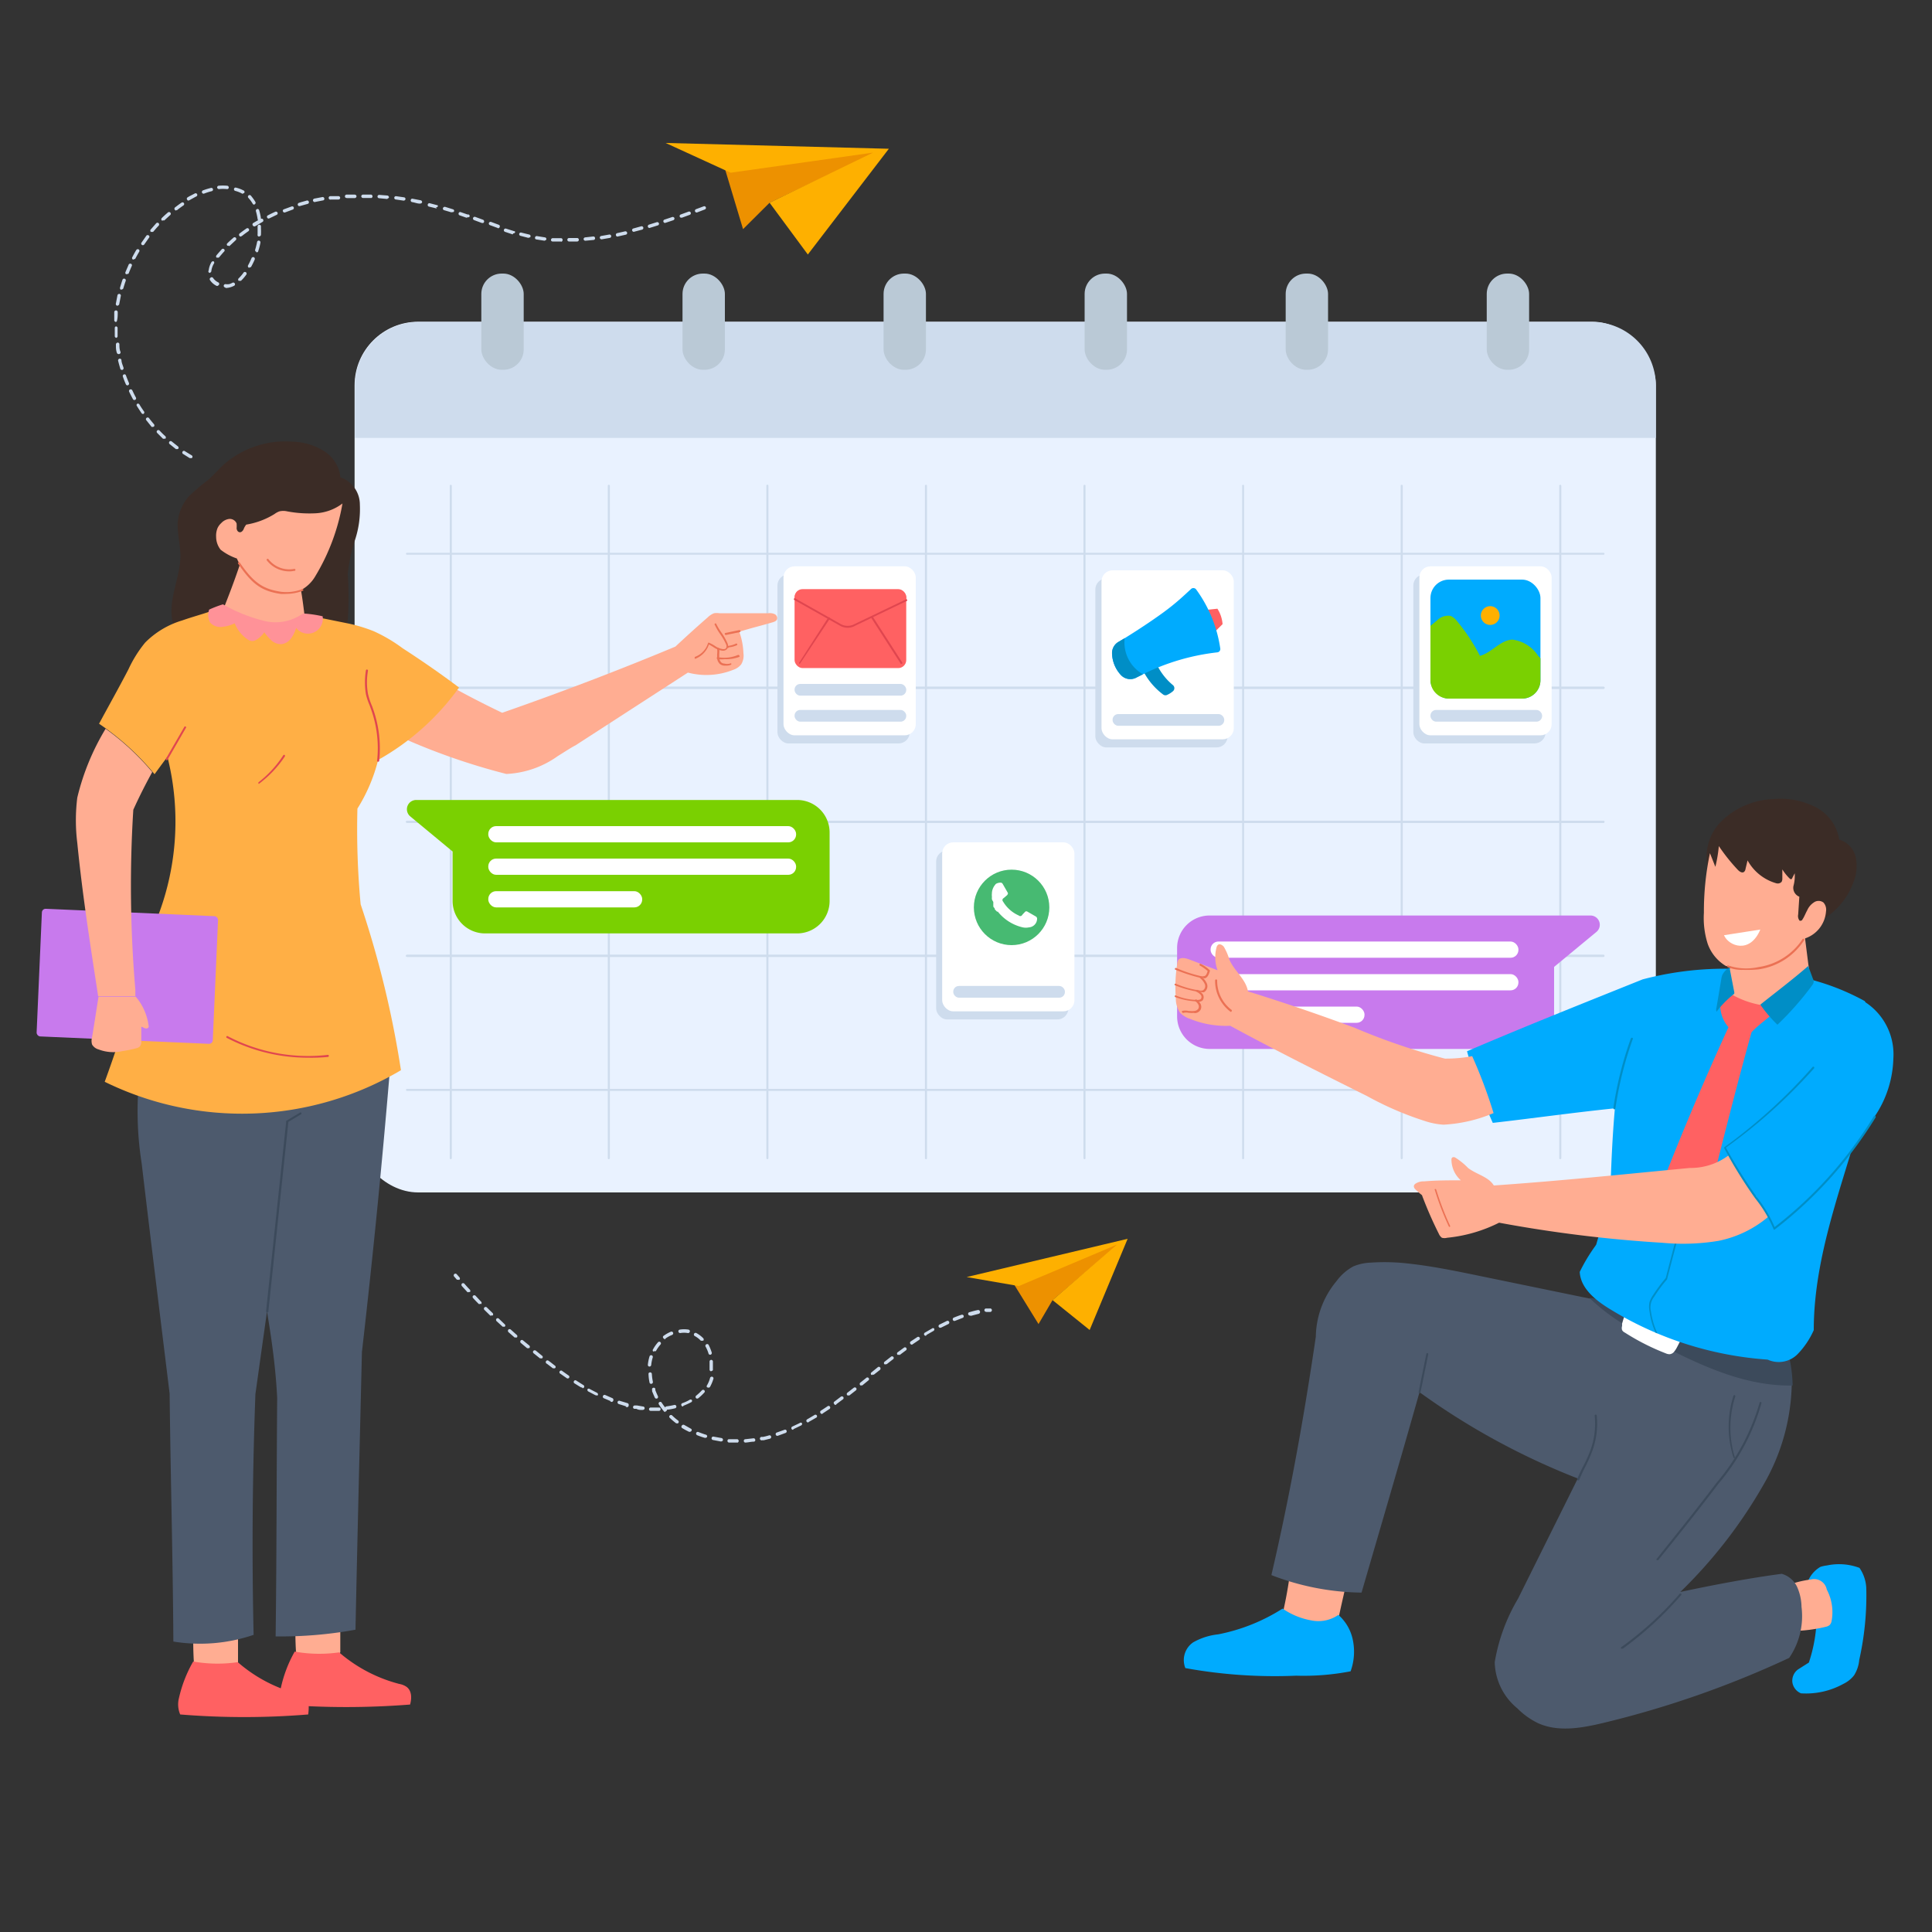 <svg id="Layer_1" data-name="Layer 1" xmlns="http://www.w3.org/2000/svg" viewBox="0 0 150 150"><rect x="0" y="0" width="150" height="150" fill="#333333" stroke="none"/><defs><style>.cls-1{fill:#e9f2ff;}.cls-2{fill:#cedced;}.cls-3{fill:#bac9d6;}.cls-4{fill:#ed9100;}.cls-5{fill:#feb000;}.cls-6{fill:#fff;}.cls-7{fill:#00abfe;}.cls-8{fill:#7ad001;}.cls-9{fill:#ff6162;}.cls-10{fill:#008ec6;}.cls-11{fill:#e0464f;}.cls-12{fill:#c87aed;}.cls-13{fill:#ffad92;}.cls-14{fill:#4d5a6d;}.cls-15{fill:#3c4a5b;}.cls-16{fill:#eb7154;}.cls-17{fill:#3b2c26;}.cls-18{fill:#ffaf45;}.cls-19{fill:red;}.cls-20{fill:#ff9298;}.cls-21{fill:#47ba72;}.cls-22{fill:#feffff;}</style></defs><rect class="cls-1" x="27.53" y="24.98" width="101.03" height="67.6" rx="4.94"/><path class="cls-2" d="M128.56,29.92V34h-101v-4.1A4.94,4.94,0,0,1,32.47,25h91.15A4.94,4.94,0,0,1,128.56,29.92Z"/><rect class="cls-3" x="37.37" y="21.24" width="3.29" height="7.47" rx="1.58"/><rect class="cls-3" x="52.99" y="21.24" width="3.29" height="7.47" rx="1.58"/><rect class="cls-3" x="68.6" y="21.24" width="3.29" height="7.47" rx="1.58"/><rect class="cls-3" x="84.21" y="21.24" width="3.29" height="7.47" rx="1.58"/><rect class="cls-3" x="99.82" y="21.24" width="3.29" height="7.47" rx="1.58"/><rect class="cls-3" x="115.43" y="21.24" width="3.29" height="7.47" rx="1.58"/><path class="cls-2" d="M35,90a.08.08,0,0,1-.08-.08V37.71a.07.07,0,0,1,.08-.07.08.08,0,0,1,.08.07V89.9A.09.09,0,0,1,35,90Z"/><path class="cls-2" d="M47.27,90a.08.08,0,0,1-.08-.08V37.71a.07.07,0,0,1,.08-.07.08.08,0,0,1,.08.07V89.9A.09.09,0,0,1,47.27,90Z"/><path class="cls-2" d="M59.58,90a.09.09,0,0,1-.08-.08V37.71a.08.08,0,0,1,.16,0V89.9A.09.09,0,0,1,59.58,90Z"/><path class="cls-2" d="M71.89,90a.09.09,0,0,1-.08-.08V37.71a.08.08,0,0,1,.08-.07.07.07,0,0,1,.08.07V89.9A.08.08,0,0,1,71.89,90Z"/><path class="cls-2" d="M84.2,90a.09.09,0,0,1-.08-.08V37.71a.08.08,0,0,1,.08-.07.07.07,0,0,1,.08.07V89.9A.08.08,0,0,1,84.2,90Z"/><path class="cls-2" d="M96.51,90a.08.08,0,0,1-.07-.08V37.71a.07.07,0,0,1,.07-.07.07.07,0,0,1,.08.07V89.9A.08.08,0,0,1,96.51,90Z"/><path class="cls-2" d="M108.83,90a.08.08,0,0,1-.08-.08V37.71a.07.07,0,0,1,.08-.07.08.08,0,0,1,.08.07V89.9A.09.09,0,0,1,108.83,90Z"/><path class="cls-2" d="M121.14,90a.08.08,0,0,1-.08-.08V37.71a.07.07,0,0,1,.08-.07.08.08,0,0,1,.08.07V89.9A.09.09,0,0,1,121.14,90Z"/><path class="cls-2" d="M124.5,43.07H31.6a.08.08,0,0,1-.08-.08.08.08,0,0,1,.08-.07h92.9a.07.07,0,0,1,.07.07A.07.07,0,0,1,124.5,43.07Z"/><path class="cls-2" d="M124.5,53.48H31.6a.08.08,0,0,1,0-.16h92.9a.08.08,0,0,1,0,.16Z"/><path class="cls-2" d="M124.5,53.48H31.6a.08.08,0,0,1,0-.16h92.9a.08.08,0,0,1,0,.16Z"/><path class="cls-2" d="M124.5,63.89H31.6a.09.09,0,0,1-.08-.08.08.08,0,0,1,.08-.08h92.9a.07.07,0,0,1,.07.08A.08.08,0,0,1,124.5,63.89Z"/><path class="cls-2" d="M124.5,63.89H31.6a.09.09,0,0,1-.08-.08.08.08,0,0,1,.08-.08h92.9a.07.07,0,0,1,.07.08A.08.08,0,0,1,124.5,63.89Z"/><path class="cls-2" d="M124.5,74.29H31.6a.08.08,0,0,1-.08-.08.09.09,0,0,1,.08-.08h92.9a.08.08,0,0,1,.07.08A.07.07,0,0,1,124.5,74.29Z"/><path class="cls-2" d="M124.5,74.29H31.6a.08.08,0,0,1-.08-.08.09.09,0,0,1,.08-.08h92.9a.08.08,0,0,1,.07.08A.07.07,0,0,1,124.5,74.29Z"/><path class="cls-2" d="M124.5,84.7H31.6a.09.09,0,0,1-.08-.08.08.08,0,0,1,.08-.08h92.9a.07.07,0,0,1,.07.08A.08.08,0,0,1,124.5,84.7Z"/><path class="cls-2" d="M14.8,35.57h-.07l-.54-.34a.14.14,0,0,1,0-.19.13.13,0,0,1,.18,0l.54.33a.13.13,0,0,1,0,.18A.13.13,0,0,1,14.8,35.57Zm-1.06-.7-.08,0-.5-.4a.14.14,0,0,1,0-.19.13.13,0,0,1,.18,0l.49.39a.13.13,0,0,1,0,.18A.16.16,0,0,1,13.74,34.87Zm-1-.81a.12.12,0,0,1-.09,0l-.45-.45a.13.13,0,1,1,.19-.18,6.25,6.25,0,0,0,.45.44.14.14,0,0,1,0,.19A.18.18,0,0,1,12.77,34.06Zm-.87-.92a.13.13,0,0,1-.1,0l-.4-.5a.13.13,0,0,1,0-.19.14.14,0,0,1,.19,0c.12.16.26.33.39.48a.14.14,0,0,1,0,.19A.16.16,0,0,1,11.9,33.14Zm-.77-1a.14.14,0,0,1-.11-.06c-.12-.18-.24-.36-.35-.54a.13.13,0,0,1,0-.18.13.13,0,0,1,.19.05c.1.17.22.35.34.52a.13.13,0,0,1,0,.18A.11.11,0,0,1,11.13,32.14Zm-.66-1.08a.14.14,0,0,1-.12-.07c-.1-.19-.2-.38-.29-.57a.13.13,0,0,1,.06-.18.14.14,0,0,1,.18.06c.09.19.18.38.28.56a.13.13,0,0,1-.05.18Zm-.55-1.14a.14.14,0,0,1-.12-.09,6,6,0,0,1-.23-.59.13.13,0,0,1,.08-.17.12.12,0,0,1,.16.08c.07.19.15.39.23.58a.14.14,0,0,1-.07.18Zm-.43-1.2a.13.13,0,0,1-.12-.09c-.06-.21-.12-.42-.17-.62a.14.14,0,0,1,.1-.16.13.13,0,0,1,.16.1c0,.2.1.4.16.6a.14.14,0,0,1-.09.17ZM9.2,27.49a.14.14,0,0,1-.13-.11C9,27.17,9,27,9,26.75a.15.15,0,0,1,.12-.15.13.13,0,0,1,.15.12c0,.2,0,.41.09.61a.14.14,0,0,1-.11.16Zm-.15-1.26a.14.14,0,0,1-.14-.12c0-.21,0-.43,0-.64A.13.13,0,0,1,9,25.34H9a.13.13,0,0,1,.13.13c0,.2,0,.41,0,.62a.13.13,0,0,1-.13.14ZM9,25H9a.15.15,0,0,1-.13-.14c0-.21,0-.43,0-.64a.14.14,0,0,1,.15-.12.14.14,0,0,1,.12.15c0,.2,0,.41-.05.62A.14.14,0,0,1,9,25Zm.13-1.26h0A.14.14,0,0,1,9,23.55l.12-.63a.14.14,0,0,1,.16-.1.13.13,0,0,1,.1.16l-.12.62A.13.13,0,0,1,9.17,23.71Zm.28-1.24h0a.14.14,0,0,1-.09-.17c.06-.2.12-.41.19-.61a.13.13,0,0,1,.25.09c-.07.19-.13.39-.19.59A.13.13,0,0,1,9.45,22.47Zm8.09-.18a.13.13,0,0,1-.13-.13.13.13,0,0,1,.13-.13,1.35,1.35,0,0,0,.29,0,1.19,1.19,0,0,0,.26-.11.14.14,0,0,1,.18.06.13.13,0,0,1-.06.18,1.66,1.66,0,0,1-.31.12,1.34,1.34,0,0,1-.35.05Zm-.61-.12h-.06a1.26,1.26,0,0,1-.53-.46.13.13,0,0,1,.05-.18.13.13,0,0,1,.18,0,1,1,0,0,0,.41.36.13.13,0,0,1,.07.17A.13.13,0,0,1,16.93,22.17Zm1.74-.4a.13.13,0,0,1-.1,0,.13.13,0,0,1,0-.19,3,3,0,0,0,.39-.46.14.14,0,0,1,.19,0,.14.14,0,0,1,0,.19,3.5,3.5,0,0,1-.43.49A.12.12,0,0,1,18.67,21.77Zm-8.82-.5h0a.13.13,0,0,1-.07-.17c.08-.2.17-.39.25-.59a.14.14,0,0,1,.18-.06.12.12,0,0,1,.06.17c-.08.19-.17.39-.24.58A.13.13,0,0,1,9.85,21.27Zm6.48-.11h0A.12.12,0,0,1,16.2,21a1.67,1.67,0,0,1,.22-.65.14.14,0,0,1,.18-.05.14.14,0,0,1,0,.18,1.51,1.51,0,0,0-.19.55A.14.14,0,0,1,16.33,21.16Zm3.09-.41h-.07a.14.14,0,0,1-.05-.18,5.77,5.77,0,0,0,.27-.56.14.14,0,0,1,.18-.07.15.15,0,0,1,.07.17,6.45,6.45,0,0,1-.29.59A.13.13,0,0,1,19.42,20.75Zm-9-.63h-.06a.13.13,0,0,1-.05-.18c.1-.19.2-.38.31-.56a.14.14,0,0,1,.18-.05.13.13,0,0,1,.05.18c-.11.18-.21.37-.31.55A.12.12,0,0,1,10.38,20.12ZM16.9,20a.16.16,0,0,1-.09,0,.14.14,0,0,1,0-.18l0,0c.13-.16.27-.31.41-.47a.13.13,0,0,1,.18,0,.12.12,0,0,1,0,.18c-.14.15-.27.31-.4.46h0A.12.12,0,0,1,16.9,20Zm3-.45h0a.13.13,0,0,1-.09-.16q.09-.3.15-.6a.13.13,0,0,1,.15-.11.14.14,0,0,1,.11.16,4.34,4.34,0,0,1-.16.62A.13.13,0,0,1,19.91,19.59Zm-2.15-.48a.13.13,0,0,1-.1,0,.12.12,0,0,1,0-.18c.15-.15.31-.29.47-.43a.13.13,0,0,1,.19,0,.13.13,0,0,1,0,.18l-.46.43A.16.16,0,0,1,17.76,19.11ZM11,19A.1.1,0,0,1,11,19a.13.13,0,0,1,0-.18l.37-.53a.14.14,0,0,1,.19,0,.12.12,0,0,1,0,.18l-.36.51A.13.13,0,0,1,11,19Zm33.18-.25a.13.13,0,0,1-.13-.13.13.13,0,0,1,.13-.14l.62,0a.13.13,0,0,1,.14.13.13.13,0,0,1-.12.14l-.64,0Zm-.64,0h0l-.64,0a.12.12,0,0,1-.12-.14.14.14,0,0,1,.14-.12l.63,0a.13.13,0,0,1,.13.13A.14.14,0,0,1,43.57,18.77Zm1.9-.06a.14.14,0,0,1-.13-.12.14.14,0,0,1,.12-.14l.63-.07a.13.13,0,0,1,.14.12.13.13,0,0,1-.11.15l-.64.06Zm-3.16,0h0l-.64-.1a.12.12,0,0,1-.1-.15.13.13,0,0,1,.15-.11l.62.1a.13.13,0,0,1,.11.15A.13.13,0,0,1,42.31,18.67Zm4.42-.11a.14.14,0,0,1-.13-.11.13.13,0,0,1,.11-.15l.62-.11a.13.13,0,0,1,.15.1.13.13,0,0,1-.1.16l-.63.11Zm-5.67-.11h0l-.62-.16a.13.13,0,1,1,.07-.25l.61.15a.13.13,0,0,1,.1.16A.13.13,0,0,1,41.06,18.45Zm-20.92-.1h0A.13.13,0,0,1,20,18.2c0-.15,0-.31,0-.47v-.15a.13.13,0,0,1,.13-.13.12.12,0,0,1,.13.13v.15a4,4,0,0,1,0,.49A.13.13,0,0,1,20.14,18.35Zm27.84,0a.13.13,0,0,1-.13-.11.13.13,0,0,1,.1-.16l.61-.14a.14.14,0,0,1,.16.1.13.13,0,0,1-.1.16l-.62.14Zm-29.26,0a.14.14,0,0,1-.09-.24c.17-.13.34-.26.52-.38a.13.13,0,0,1,.18,0,.13.13,0,0,1,0,.19c-.17.12-.34.24-.5.37Zm21.12-.17h0l-.6-.2a.13.13,0,1,1,.08-.25l.6.19A.14.14,0,0,1,40,18,.14.14,0,0,1,39.84,18.12ZM49.21,18a.14.14,0,0,1-.13-.1.13.13,0,0,1,.09-.16l.61-.17a.13.13,0,1,1,.07.26l-.61.16ZM11.79,18a.11.11,0,0,1-.08,0,.13.13,0,0,1,0-.19l.42-.48a.14.14,0,0,1,.19,0,.15.15,0,0,1,0,.19c-.15.15-.28.31-.42.47A.12.12,0,0,1,11.79,18Zm26.85-.3h0l-.6-.22a.13.13,0,0,1-.08-.17.14.14,0,0,1,.17-.08l.59.22a.13.13,0,0,1,.08.17A.14.14,0,0,1,38.64,17.72Zm11.79,0a.14.14,0,0,1-.13-.09.14.14,0,0,1,.09-.17l.6-.19a.14.14,0,0,1,.17.09.13.13,0,0,1-.09.16l-.61.19Zm-30.68-.12a.14.14,0,0,1-.11-.06.14.14,0,0,1,0-.19c.13-.08.26-.16.4-.23A.16.16,0,0,1,20,17a4.85,4.85,0,0,0-.13-.6.14.14,0,0,1,.09-.17.13.13,0,0,1,.16.09,4,4,0,0,1,.14.64V17a.11.11,0,0,1,.17.05.13.13,0,0,1-.05.18l-.54.32Zm31.88-.27a.13.13,0,0,1-.12-.09.13.13,0,0,1,.08-.17l.6-.2a.14.14,0,0,1,.17.08.14.14,0,0,1-.09.17l-.6.2Zm-14.18,0H37.4l-.59-.22a.13.13,0,0,1,.09-.25l.6.22a.14.14,0,0,1,0,.26Zm-24.8-.19a.11.11,0,0,1-.09,0,.14.14,0,0,1,0-.19c.15-.15.31-.29.47-.43a.14.14,0,0,1,.19,0,.13.13,0,0,1,0,.19l-.46.42A.11.11,0,0,1,12.65,17.09Zm8.21-.15a.13.13,0,0,1-.12-.08.12.12,0,0,1,.06-.17c.18-.1.38-.19.57-.28a.14.14,0,0,1,.18.07.13.13,0,0,1-.07.17l-.56.27Zm32-.07a.13.13,0,0,1,0-.25l.6-.22a.13.13,0,0,1,.09.25l-.6.22Zm-16.57,0h0l-.09,0-.51-.18a.13.13,0,0,1-.08-.17.12.12,0,0,1,.16-.08l.52.18.08,0a.13.13,0,0,1,.09.16A.13.13,0,0,1,36.26,16.84Zm-1.2-.4h0l-.61-.18a.13.13,0,0,1-.09-.16.15.15,0,0,1,.17-.1l.61.19a.12.12,0,0,1,.08.16A.12.12,0,0,1,35.06,16.44Zm19,0a.14.14,0,0,1-.13-.09.14.14,0,0,1,.08-.17l.59-.22a.13.13,0,1,1,.1.24l-.6.23Zm-32,0a.13.13,0,0,1-.12-.08.12.12,0,0,1,.07-.17l.6-.22a.13.13,0,0,1,.17.08.13.13,0,0,1-.08.16l-.59.22Zm-8.4-.15a.16.16,0,0,1-.11-.05.14.14,0,0,1,0-.19c.17-.13.34-.26.52-.38a.13.13,0,0,1,.14.22c-.17.12-.34.24-.5.37A.13.13,0,0,1,13.61,16.26Zm20.23-.16h0l-.62-.15a.13.13,0,0,1-.09-.16.13.13,0,0,1,.16-.1l.61.16A.13.13,0,0,1,34,16,.14.14,0,0,1,33.84,16.1ZM23.21,16a.13.13,0,0,1,0-.25c.2-.07.41-.12.61-.18a.13.13,0,0,1,.16.1.13.13,0,0,1-.09.16l-.61.17Zm-3.48-.11a.14.14,0,0,1-.11-.07,2.61,2.61,0,0,0-.33-.45l0,0a.13.13,0,0,1,0-.19.13.13,0,0,1,.18,0l0,0a3.75,3.75,0,0,1,.36.5.14.14,0,0,1-.05.18Zm12.88-.08h0c-.21,0-.41-.09-.62-.12a.13.13,0,0,1-.1-.16.12.12,0,0,1,.15-.1l.62.12a.14.14,0,0,1,.11.16A.14.14,0,0,1,32.61,15.8Zm-8.18-.12a.15.15,0,0,1-.13-.11.14.14,0,0,1,.1-.16l.63-.12a.13.13,0,0,1,.15.11.12.12,0,0,1-.1.15l-.62.12Zm6.93-.11h0l-.62-.09a.13.13,0,1,1,0-.26l.63.09a.13.13,0,0,1,.11.15A.13.13,0,0,1,31.36,15.57Zm-16.71,0a.13.13,0,0,1-.11-.06.13.13,0,0,1,0-.18l.14-.09.43-.22a.13.13,0,1,1,.11.23l-.4.22-.14.08A.08.08,0,0,1,14.65,15.54Zm11-.08a.13.13,0,0,1-.13-.12.13.13,0,0,1,.11-.15l.28,0,.36,0a.13.13,0,0,1,.14.12.13.13,0,0,1-.12.14l-.35,0-.27,0Zm4.42-.05h0l-.63-.06a.13.13,0,0,1,0-.26l.64.05a.15.15,0,0,1,.12.15A.14.14,0,0,1,30.1,15.41Zm-3.16-.08a.12.12,0,0,1-.13-.12.13.13,0,0,1,.12-.14l.64,0h0a.14.14,0,0,1,.14.13.15.15,0,0,1-.13.14l-.63,0Zm1.9,0h0l-.63,0a.13.13,0,1,1,0-.26h.64a.14.14,0,0,1,0,.27Zm-13-.33a.15.15,0,0,1-.13-.09.14.14,0,0,1,.08-.17,5.45,5.45,0,0,1,.62-.19.13.13,0,0,1,.07.25,4.62,4.62,0,0,0-.6.19Zm3.07,0a.1.1,0,0,1-.07,0,2.26,2.26,0,0,0-.55-.22.13.13,0,0,1-.09-.16.12.12,0,0,1,.16-.09,2.57,2.57,0,0,1,.62.24.13.13,0,0,1,0,.18A.11.11,0,0,1,18.86,15ZM17,14.68a.14.14,0,0,1-.14-.12.13.13,0,0,1,.12-.14,3.62,3.62,0,0,1,.65,0,.13.13,0,0,1,.13.14.12.12,0,0,1-.14.12,3.2,3.2,0,0,0-.61,0Z"/><polygon class="cls-4" points="56.11 12.53 57.69 17.79 59.75 15.74 68.24 11.71 66.07 11.72 56.11 12.53"/><polygon class="cls-5" points="51.68 11.1 56.72 13.41 67.78 11.85 59.75 15.74 62.72 19.76 69.01 11.55 51.68 11.1"/><rect class="cls-2" x="109.73" y="44.6" width="10.27" height="13.12" rx="0.86"/><rect class="cls-6" x="110.2" y="43.97" width="10.27" height="13.12" rx="0.86"/><rect class="cls-7" x="111.06" y="45" width="8.54" height="9.24" rx="1.43"/><path class="cls-8" d="M119.6,51.11v1.7a1.42,1.42,0,0,1-1.42,1.43h-5.69a1.43,1.43,0,0,1-1.43-1.43V48.59l.49-.4a1.22,1.22,0,0,1,1.08-.37,1.26,1.26,0,0,1,.49.4,14.66,14.66,0,0,1,1.78,2.7c.92-.24,1.57-1.22,2.52-1.26a2.8,2.8,0,0,1,2,1.26Z"/><circle class="cls-5" cx="115.7" cy="47.79" r="0.73"/><rect class="cls-2" x="111.06" y="55.12" width="8.67" height="0.91" rx="0.44"/><rect class="cls-2" x="72.68" y="66.03" width="10.27" height="13.12" rx="0.86"/><rect class="cls-6" x="73.15" y="65.4" width="10.27" height="13.12" rx="0.86"/><rect class="cls-2" x="74.01" y="76.55" width="8.67" height="0.91" rx="0.44"/><rect class="cls-2" x="85.04" y="44.91" width="10.27" height="13.12" rx="0.86"/><rect class="cls-6" x="85.52" y="44.28" width="10.27" height="13.12" rx="0.86"/><rect class="cls-2" x="86.38" y="55.44" width="8.67" height="0.91" rx="0.44"/><path class="cls-9" d="M94.52,47.26l-.85.09-.63.07a2.85,2.85,0,0,0,.79,2.13l.41-.42.68-.67A2.61,2.61,0,0,0,94.52,47.26Z"/><path class="cls-10" d="M89.64,51.18a4.77,4.77,0,0,0,1.41,2,.31.31,0,0,1,0,.5,1.8,1.8,0,0,1-.41.26.31.31,0,0,1-.31,0,5.32,5.32,0,0,1-1.78-2.3Z"/><path class="cls-7" d="M92.88,45.78a10.28,10.28,0,0,1,1.86,4.56.26.26,0,0,1-.24.31,17.28,17.28,0,0,0-5.76,1.7l-.48.24A1,1,0,0,1,87,52.38a2.56,2.56,0,0,1-.66-1.62,1,1,0,0,1,.49-.92l.49-.29c.81-.5,2-1.27,3-2s1.6-1.31,2.14-1.81A.27.27,0,0,1,92.88,45.78Z"/><path class="cls-10" d="M88.74,52.35l-.48.24A1,1,0,0,1,87,52.38a2.56,2.56,0,0,1-.66-1.62,1,1,0,0,1,.49-.92l.49-.29A2.84,2.84,0,0,0,88.74,52.35Z"/><rect class="cls-2" x="60.36" y="44.6" width="10.27" height="13.12" rx="0.86"/><rect class="cls-6" x="60.83" y="43.97" width="10.27" height="13.12" rx="0.86"/><rect class="cls-2" x="61.69" y="55.12" width="8.67" height="0.91" rx="0.44"/><rect class="cls-2" x="61.69" y="53.1" width="8.67" height="0.91" rx="0.44"/><rect class="cls-9" x="61.69" y="45.74" width="8.67" height="6.13" rx="0.62"/><path class="cls-9" d="M70.36,46.36v.26l-4,1.92a1.18,1.18,0,0,1-1.11,0l-3.55-2v-.14a.62.62,0,0,1,.62-.62h7.43A.62.62,0,0,1,70.36,46.36Z"/><path class="cls-11" d="M70,51.54a.08.08,0,0,1-.06,0l-2.3-3.57a.08.08,0,0,1,0-.11.09.09,0,0,1,.11,0l2.29,3.56a.09.09,0,0,1,0,.11Z"/><path class="cls-11" d="M62.06,51.54l0,0a.08.08,0,0,1,0-.11l2.24-3.48a.07.07,0,0,1,.11,0,.08.08,0,0,1,0,.11L62.13,51.5A.1.1,0,0,1,62.06,51.54Z"/><path class="cls-11" d="M65.83,48.74a1.27,1.27,0,0,1-.63-.17l-3.55-2a.08.08,0,0,1,0-.1.07.07,0,0,1,.11,0l3.55,2a1.1,1.1,0,0,0,1,0l4-1.92a.08.08,0,0,1,.11,0,.07.07,0,0,1,0,.1l-4,1.92A1.17,1.17,0,0,1,65.83,48.74Z"/><path class="cls-2" d="M76.56,101.85a.13.13,0,0,1-.13-.11.13.13,0,0,1,.11-.15l.32,0a.13.13,0,0,1,.15.12.14.14,0,0,1-.12.15l-.31,0Z"/><path class="cls-2" d="M57.24,112h0c-.21,0-.43,0-.64,0a.13.13,0,0,1-.12-.14.12.12,0,0,1,.14-.12l.63,0a.14.14,0,0,1,0,.27Zm.64,0a.12.12,0,0,1-.13-.12.12.12,0,0,1,.12-.14l.62-.07a.13.13,0,0,1,.15.12.12.12,0,0,1-.11.14c-.21,0-.43.06-.64.07Zm-1.9-.08h0l-.63-.12a.13.13,0,0,1-.1-.16.13.13,0,0,1,.16-.1l.61.11a.14.14,0,0,1,.11.16A.13.13,0,0,1,56,111.91Zm3.15-.09a.15.15,0,0,1-.13-.11.14.14,0,0,1,.1-.16l.14,0a4.05,4.05,0,0,0,.47-.12.13.13,0,0,1,.16.09.14.14,0,0,1-.09.17l-.48.12-.14,0Zm-4.39-.19h0a5.46,5.46,0,0,1-.61-.21.14.14,0,0,1-.08-.17.13.13,0,0,1,.17-.08c.2.08.39.15.59.21a.13.13,0,0,1,.09.16A.14.14,0,0,1,54.74,111.63Zm5.61-.16a.13.13,0,0,1-.12-.09.13.13,0,0,1,.08-.17l.59-.21a.12.12,0,0,1,.17.07.13.13,0,0,1-.07.17l-.6.22Zm-6.78-.31-.06,0a5.18,5.18,0,0,1-.57-.31.13.13,0,0,1,0-.18.14.14,0,0,1,.18-.05l.55.31a.12.12,0,0,1,0,.17A.12.12,0,0,1,53.57,111.16Zm8-.16a.13.13,0,0,1-.12-.08.13.13,0,0,1,.06-.17l.57-.27a.13.13,0,0,1,.18,0,.13.13,0,0,1-.06.18l-.58.28Zm-9-.51a.11.11,0,0,1-.08,0,4.93,4.93,0,0,1-.49-.42.12.12,0,0,1,0-.18.13.13,0,0,1,.19,0,4.51,4.51,0,0,0,.47.4.14.14,0,0,1,0,.19A.16.16,0,0,1,52.49,110.49Zm10.17-.06a.15.15,0,0,1-.12-.07.13.13,0,0,1,.06-.18l.54-.32a.14.14,0,0,1,.18,0,.13.13,0,0,1,0,.18l-.56.32Zm1.09-.66a.14.14,0,0,1-.12-.06.14.14,0,0,1,0-.18l.53-.35a.13.13,0,0,1,.18,0,.14.14,0,0,1,0,.19l-.53.35Zm-12.18-.15a.16.16,0,0,1-.1-.05,4.6,4.6,0,0,1-.38-.52.13.13,0,0,1,0-.18.13.13,0,0,1,.19,0,4.73,4.73,0,0,0,.28.39.16.16,0,0,1,.1-.08,5.51,5.51,0,0,0,.61-.11.13.13,0,0,1,.16.1.13.13,0,0,1-.1.16,4.37,4.37,0,0,1-.63.11h0a.14.14,0,0,1-.14.14Zm-.69-.09h-.44a.13.13,0,0,1-.13-.14.13.13,0,0,1,.14-.12h.62a.12.12,0,0,1,.14.12.13.13,0,0,1-.13.14Zm-1.07-.07h0c-.16,0-.33,0-.48-.09l-.16,0a.13.13,0,0,1-.1-.15.14.14,0,0,1,.16-.11l.15,0,.46.08a.13.13,0,0,1,0,.26Zm-1.24-.27h0l-.61-.19a.14.14,0,0,1-.09-.17.13.13,0,0,1,.17-.08l.6.18a.14.14,0,0,1,.09.17A.13.13,0,0,1,48.57,109.19Zm4.37,0a.13.13,0,0,1-.12-.09.13.13,0,0,1,.08-.17,3.43,3.43,0,0,0,.55-.25.14.14,0,0,1,.18,0,.12.12,0,0,1-.05.18,6.28,6.28,0,0,1-.59.27Zm11.85-.13a.11.11,0,0,1-.1-.06.12.12,0,0,1,0-.18l.5-.38a.14.14,0,0,1,.19,0,.13.13,0,0,1,0,.18l-.51.38A.11.11,0,0,1,64.79,109.06Zm-17.42-.27h0l-.59-.25a.14.14,0,0,1,.11-.25l.57.25a.14.14,0,0,1,.08.17A.14.14,0,0,1,47.37,108.79Zm6.68-.21a.13.13,0,0,1-.08-.23,4.47,4.47,0,0,0,.45-.42.13.13,0,0,1,.18,0,.12.12,0,0,1,0,.18,4.12,4.12,0,0,1-.48.45Zm-3.17,0a.14.14,0,0,1-.12-.08c-.07-.15-.14-.32-.21-.49l0-.11a.12.12,0,0,1,.08-.16.13.13,0,0,1,.17.08l0,.1c.06.16.13.32.2.47a.14.14,0,0,1-.06.18Zm14.93-.26a.16.16,0,0,1-.11,0,.14.14,0,0,1,0-.19l.5-.39a.14.14,0,0,1,.18,0,.13.13,0,0,1,0,.19l-.5.39A.11.11,0,0,1,65.81,108.3Zm-19.59,0h-.06l-.57-.3a.14.14,0,0,1-.05-.18.13.13,0,0,1,.18,0l.56.29a.15.15,0,0,1,.06.18A.13.13,0,0,1,46.22,108.26Zm-1.11-.61-.07,0c-.18-.1-.36-.22-.54-.33a.14.14,0,0,1,0-.19.13.13,0,0,1,.18,0l.54.34a.13.13,0,0,1-.07.24Zm9.78,0h-.07a.14.14,0,0,1,0-.18,2.28,2.28,0,0,0,.23-.56.14.14,0,0,1,.17-.09.13.13,0,0,1,.09.16,3.12,3.12,0,0,1-.26.62A.13.13,0,0,1,54.89,107.64Zm11.91-.13a.16.16,0,0,1-.1-.05.14.14,0,0,1,0-.18l.5-.4a.13.13,0,0,1,.16.2l-.49.4A.16.16,0,0,1,66.8,107.51Zm-16.32-.15a.12.12,0,0,1-.13-.1,3.72,3.72,0,0,1-.08-.65.12.12,0,0,1,.12-.14.13.13,0,0,1,.14.12,4.07,4.07,0,0,0,.08.61.14.14,0,0,1-.11.16ZM44,107,44,107l-.53-.37a.13.13,0,0,1,0-.18.13.13,0,0,1,.19,0l.51.36a.13.13,0,0,1,0,.18A.14.14,0,0,1,44,107Zm23.75-.26a.1.1,0,0,1-.1,0,.12.12,0,0,1,0-.18l.17-.14.32-.26a.13.13,0,0,1,.19,0,.15.15,0,0,1,0,.19l-.32.25-.18.14A.11.11,0,0,1,67.79,106.71Zm-12.54-.27h0a.14.14,0,0,1-.12-.15c0-.1,0-.2,0-.3s0-.2,0-.31a.13.13,0,1,1,.26,0c0,.11,0,.22,0,.33s0,.22,0,.33A.12.12,0,0,1,55.25,106.44ZM43,106.23a.11.11,0,0,1-.08,0l-.42-.32-.09-.06a.14.14,0,0,1,0-.19.13.13,0,0,1,.19,0l.09.06.41.32a.12.12,0,0,1,0,.18A.1.1,0,0,1,43,106.23Zm7.41-.13h0a.13.13,0,0,1-.11-.15,3.3,3.3,0,0,1,.13-.64.13.13,0,0,1,.16-.09.14.14,0,0,1,.09.17,2.94,2.94,0,0,0-.12.59A.14.14,0,0,1,50.42,106.1Zm18.36-.18a.12.12,0,0,1-.1,0,.13.13,0,0,1,0-.19l.5-.39a.13.13,0,0,1,.18,0,.12.12,0,0,1,0,.18l-.5.39A.11.11,0,0,1,68.78,105.92ZM42,105.46l-.08,0-.5-.4a.13.13,0,0,1,0-.19.15.15,0,0,1,.19,0l.49.4a.12.12,0,0,1,0,.18A.1.1,0,0,1,42,105.46Zm13.13-.28a.12.12,0,0,1-.12-.09,2.56,2.56,0,0,0-.24-.56.14.14,0,0,1,.24-.13,4.11,4.11,0,0,1,.25.61.14.14,0,0,1-.09.17Zm14.65,0a.1.1,0,0,1-.1,0,.13.13,0,0,1,0-.18l.52-.38a.13.13,0,0,1,.15.21l-.51.38A.11.11,0,0,1,69.78,105.14Zm-19-.25h-.07a.14.14,0,0,1,0-.18,2.78,2.78,0,0,1,.38-.54.13.13,0,0,1,.19,0,.13.13,0,0,1,0,.18,2.81,2.81,0,0,0-.35.5A.13.13,0,0,1,50.79,104.89ZM41,104.67a.11.11,0,0,1-.08,0l-.49-.41a.14.14,0,0,1,0-.19.13.13,0,0,1,.18,0l.49.4a.14.14,0,0,1,0,.19A.12.12,0,0,1,41,104.67Zm29.8-.27a.16.16,0,0,1-.11-.05.14.14,0,0,1,0-.19l.53-.35a.13.13,0,1,1,.14.22l-.52.35A.12.12,0,0,1,70.81,104.4Zm-16.29-.31a.18.18,0,0,1-.1,0,1.79,1.79,0,0,0-.47-.36.13.13,0,0,1-.05-.18.13.13,0,0,1,.18-.05,2.24,2.24,0,0,1,.53.4.14.14,0,0,1,0,.19A.18.18,0,0,1,54.52,104.09Zm-2.9-.13a.11.11,0,0,1-.1-.06.12.12,0,0,1,0-.18,3,3,0,0,1,.58-.33.14.14,0,0,1,.17.08.14.14,0,0,1-.07.17,2.29,2.29,0,0,0-.53.29A.11.11,0,0,1,51.62,104Zm-11.57-.12a.16.16,0,0,1-.09,0l-.48-.42a.15.15,0,0,1,0-.19.14.14,0,0,1,.19,0l.47.42a.14.14,0,0,1,0,.19A.14.14,0,0,1,40.05,103.84Zm31.83-.13a.13.13,0,0,1-.07-.24l.55-.32a.13.13,0,0,1,.18,0,.14.14,0,0,1-.05.18l-.54.31A.11.11,0,0,1,71.88,103.71Zm-18.46-.21h0a1.73,1.73,0,0,0-.6,0,.14.14,0,0,1-.14-.12.13.13,0,0,1,.11-.15,2.14,2.14,0,0,1,.67,0,.13.13,0,0,1,.11.15A.14.14,0,0,1,53.42,103.5ZM73,103.09a.15.15,0,0,1-.12-.07.14.14,0,0,1,.06-.18l.57-.28a.13.13,0,1,1,.12.24l-.57.28ZM39.1,103a.12.12,0,0,1-.08,0l-.47-.43a.14.14,0,0,1,0-.19.13.13,0,0,1,.18,0l.46.44a.12.12,0,0,1,0,.18A.12.12,0,0,1,39.1,103Zm35-.44a.13.13,0,0,1-.12-.08.14.14,0,0,1,.07-.18c.2-.08.4-.16.6-.22a.13.13,0,0,1,.17.08.13.13,0,0,1-.08.16l-.59.23Zm1.2-.42a.14.14,0,0,1-.13-.1.13.13,0,0,1,.09-.16c.21-.06.41-.12.62-.16A.13.13,0,1,1,76,102l-.61.16Zm-37.14,0a.13.13,0,0,1-.1,0l-.45-.44a.13.13,0,0,1,.19-.19l.45.44a.14.14,0,0,1,0,.19A.12.12,0,0,1,38.19,102.12Zm-.9-.9a.11.11,0,0,1-.09,0c-.15-.15-.3-.3-.44-.46a.13.13,0,0,1,0-.18.14.14,0,0,1,.19,0l.43.46a.13.13,0,0,1,0,.19A.14.14,0,0,1,37.29,101.22Zm-.87-.92a.13.13,0,0,1-.1,0l-.43-.47a.15.15,0,0,1,0-.19.14.14,0,0,1,.19,0c.14.16.28.32.43.47a.14.14,0,0,1,0,.19A.16.16,0,0,1,36.42,100.3Z"/><path class="cls-2" d="M35.57,99.35a.12.12,0,0,1-.1,0l-.21-.24a.13.13,0,0,1,.2-.18l.21.24a.14.14,0,0,1,0,.19A.11.11,0,0,1,35.57,99.35Z"/><polygon class="cls-4" points="78.49 99.33 80.63 102.8 81.72 100.94 87.03 96.44 85.48 96.86 78.49 99.33"/><polygon class="cls-5" points="75.05 99.15 79.1 99.85 86.72 96.63 81.72 100.94 84.6 103.26 87.55 96.18 75.05 99.15"/><path class="cls-12" d="M93.92,81.44h24.22a2.52,2.52,0,0,0,2.52-2.53V75.07l3.28-2.71a.72.72,0,0,0-.46-1.28H93.92a2.52,2.52,0,0,0-2.53,2.52v5.31A2.53,2.53,0,0,0,93.92,81.44Z"/><rect class="cls-6" x="93.99" y="73.1" width="23.9" height="1.26" rx="0.61"/><rect class="cls-6" x="93.99" y="75.63" width="23.9" height="1.26" rx="0.61"/><rect class="cls-6" x="93.99" y="78.15" width="11.95" height="1.26" rx="0.61"/><path class="cls-13" d="M104.49,123.1c-.23,1-.46,2-.68,3.06a2.45,2.45,0,0,1-2.14.59,7.84,7.84,0,0,1-2.24-.82,33.17,33.17,0,0,0,.7-3.6A20.24,20.24,0,0,1,104.49,123.1Z"/><path class="cls-7" d="M104.86,129.76a19.2,19.2,0,0,1-4.22.34,38.75,38.75,0,0,1-8.61-.59,1.67,1.67,0,0,1,.61-2,5,5,0,0,1,1.94-.62,14.41,14.41,0,0,0,5-2,5.61,5.61,0,0,0,2.19.91,2.73,2.73,0,0,0,2.14-.42,3.51,3.51,0,0,1,1.12,1.93A4.47,4.47,0,0,1,104.86,129.76Z"/><path class="cls-7" d="M141.05,125.27a11.78,11.78,0,0,1-.61,3.81l-.85.54a1.09,1.09,0,0,0-.43,1,1.1,1.1,0,0,0,.67.85,6,6,0,0,0,3.3-.74,2.3,2.3,0,0,0,.82-.66,2.67,2.67,0,0,0,.4-1.19,22.82,22.82,0,0,0,.55-5.45,3,3,0,0,0-.53-1.7,4.51,4.51,0,0,0-2.52-.19,2.71,2.71,0,0,0-.51.11,2.29,2.29,0,0,0-1,1.19A6.39,6.39,0,0,1,141.05,125.27Z"/><path class="cls-13" d="M138.79,123.08a8,8,0,0,1,1.81-.45,1,1,0,0,1,1.23.78,3.76,3.76,0,0,1,.37,2.47.59.59,0,0,1-.16.3.74.74,0,0,1-.27.12,11.5,11.5,0,0,1-2.26.32A10.54,10.54,0,0,0,138.79,123.08Z"/><path class="cls-14" d="M138.91,128.72a76.08,76.08,0,0,1-14.44,5.05c-1.68.4-3.52.73-5.09,0a5.89,5.89,0,0,1-1.58-1.14,4.77,4.77,0,0,1-1.75-3.58,14.28,14.28,0,0,1,1.81-4.93l4.64-9.33a55.26,55.26,0,0,1-12.29-6.7c-1.48,5.24-3,10.4-4.5,15.56a20,20,0,0,1-7-1.36c1.43-6.13,2.54-12.3,3.45-18.51a6.89,6.89,0,0,1,1.62-4.33,3.91,3.91,0,0,1,1.3-1.13,3.83,3.83,0,0,1,1.34-.29,16,16,0,0,1,3,.08c1.72.19,3.41.53,5.11.88l8.84,1.82.24,0,2.73.81,4.55,1.37,8,2.47a11.3,11.3,0,0,1,.22,2.08,16.16,16.16,0,0,1-2.18,7.71,37.57,37.57,0,0,1-6.47,8.35c2.68-.57,5.38-1.08,7.87-1.41a1.89,1.89,0,0,1,1.19,1,4,4,0,0,1,.35,1.57A5.74,5.74,0,0,1,138.91,128.72Z"/><path class="cls-15" d="M125.93,128a.06.06,0,0,1-.06,0,.07.07,0,0,1,0-.11,26.4,26.4,0,0,0,4.55-4.16.08.08,0,0,1,.12.1A26.76,26.76,0,0,1,126,128Z"/><path class="cls-15" d="M122.47,114.9s0,0,0,0a.07.07,0,0,1,0-.1c.14-.35.31-.7.47-1a10.38,10.38,0,0,0,.53-1.18,5.93,5.93,0,0,0,.34-2.7.08.08,0,0,1,.08-.09.07.07,0,0,1,.08.07,6.22,6.22,0,0,1-.35,2.77,12.85,12.85,0,0,1-.53,1.2c-.17.33-.33.67-.47,1A.08.08,0,0,1,122.47,114.9Z"/><path class="cls-15" d="M110.2,108.16h0a.07.07,0,0,1-.06-.09l.6-2.95a.08.08,0,0,1,.09-.06.07.07,0,0,1,.06.09l-.6,2.95A.08.08,0,0,1,110.2,108.16Z"/><path class="cls-15" d="M128.68,121.13l-.05,0a.07.07,0,0,1,0-.11c1.54-1.92,3.14-3.91,4.65-5.91a16.6,16.6,0,0,0,3.33-6.2.08.08,0,0,1,.09-.06.07.07,0,0,1,.06.09,16.64,16.64,0,0,1-3.35,6.27c-1.51,2-3.11,4-4.66,5.91A.09.09,0,0,1,128.68,121.13Z"/><path class="cls-15" d="M134.66,113.21a.08.08,0,0,1-.08-.06,7.92,7.92,0,0,1,0-4.77.08.08,0,0,1,.1-.06.09.09,0,0,1,.05.1,7.9,7.9,0,0,0-.05,4.69.07.07,0,0,1,0,.09Z"/><path class="cls-15" d="M139.18,107.57c-3.2.07-6.28-1.17-9.19-2.62l-1.38-.7c-.87-.46-1.76-.93-2.61-1.47a15.74,15.74,0,0,1-2.59-2l.24,0,2.73.81,4.55,1.37,8,2.47A11.3,11.3,0,0,1,139.18,107.57Z"/><path class="cls-6" d="M130.93,103a14.19,14.19,0,0,1-.77,1.68,1.84,1.84,0,0,1-.17.25.5.5,0,0,1-.35.21.71.71,0,0,1-.32-.07,17.82,17.82,0,0,1-3.17-1.61.48.48,0,0,1-.21-.19.5.5,0,0,1,0-.32c0-.07,0-.13,0-.19a11.53,11.53,0,0,1,.38-1.13Z"/><path class="cls-7" d="M123.85,96.75a13.47,13.47,0,0,0-1.2,2c.06,1.27,1.23,2.21,2.35,2.89a26.93,26.93,0,0,0,12.24,3.92,2.06,2.06,0,0,0,2.31-.41,6.36,6.36,0,0,0,1.27-1.88c0-6.6,2.92-12.8,4.33-19.06a12.65,12.65,0,0,0-.36-6.48,18.28,18.28,0,0,0-6.26-2.09,25,25,0,0,0-11,.4c-4.53,1.82-9.08,3.63-13.63,5.58a38.57,38.57,0,0,0,2,5.56c3.17-.36,6.33-.81,9.48-1.13-.19,2.15-.29,4.32-.35,6.61-.36,1.33-.72,2.66-1.11,4C123.92,96.64,123.94,96.61,123.85,96.75Z"/><path class="cls-10" d="M125.33,86.13h0a.1.1,0,0,1-.07-.09,27.94,27.94,0,0,1,1.36-5.42s.06-.07.1-.05a.07.07,0,0,1,.05.1,27.8,27.8,0,0,0-1.35,5.39A.08.08,0,0,1,125.33,86.13Z"/><path class="cls-10" d="M128.61,103.47a.08.08,0,0,1-.07,0,5.57,5.57,0,0,1-.47-1.65,1.8,1.8,0,0,1,0-.73,2,2,0,0,1,.26-.52,13.08,13.08,0,0,1,1-1.35c1.66-6.49,3.46-12.65,5.49-18.84a.07.07,0,0,1,.1,0,.08.08,0,0,1,0,.1c-2,6.19-3.83,12.36-5.49,18.85,0,0,0,0,0,0a11,11,0,0,0-1,1.35,1.32,1.32,0,0,0-.25,1.14,6.05,6.05,0,0,0,.46,1.61.07.07,0,0,1,0,.1Z"/><path class="cls-13" d="M95.51,79.64c3.5,1.9,7.06,3.68,10.63,5.46a25,25,0,0,0,4.69,2,5.76,5.76,0,0,0,1.24.22,11.48,11.48,0,0,0,3.89-.9A38.38,38.38,0,0,0,114.3,82a10.64,10.64,0,0,1-2.12.19,50.17,50.17,0,0,1-7-2.39c-2.68-1-5.4-1.93-8.29-2.83-.15-.94-1.06-1.58-1.44-2.46a4.33,4.33,0,0,0-.43-1c-.11-.14-.32-.26-.46-.15a.4.4,0,0,0-.11.2,3,3,0,0,0,.08,1.77l-2.15-.82c-.3-.12-.7-.21-.88,0a.57.57,0,0,0-.1.31,11.55,11.55,0,0,0-.11,2.69,1.93,1.93,0,0,0,.34,1.13,1.88,1.88,0,0,0,.78.47A7.34,7.34,0,0,0,95.51,79.64Z"/><path class="cls-16" d="M95.52,78.54h0a3,3,0,0,1-1.18-2.42.08.08,0,1,1,.16,0,2.83,2.83,0,0,0,1.12,2.29.08.08,0,0,1,0,.11A.06.06,0,0,1,95.52,78.54Z"/><path class="cls-16" d="M93.36,75.9a1,1,0,0,1-.24,0,12.54,12.54,0,0,1-1.88-.62.08.08,0,0,1,0-.11.09.09,0,0,1,.11,0,10.83,10.83,0,0,0,1.85.61.49.49,0,0,0,.29,0c.14,0,.22-.21.27-.39a3.2,3.2,0,0,0-.61-.43.08.08,0,0,1,0-.11.07.07,0,0,1,.1,0,3,3,0,0,1,.68.48.11.11,0,0,1,0,.08c-.07.23-.16.48-.39.55A.34.34,0,0,1,93.36,75.9Z"/><path class="cls-16" d="M93.21,77l-.19,0a8.12,8.12,0,0,1-1.81-.51.07.07,0,0,1,0-.1.09.09,0,0,1,.11,0,7.09,7.09,0,0,0,1.76.5.54.54,0,0,0,.31,0,.38.38,0,0,0,.15-.48,1.25,1.25,0,0,0-.39-.49.08.08,0,0,1,0-.11.07.07,0,0,1,.11,0,1.41,1.41,0,0,1,.44.55.54.54,0,0,1-.23.68A.52.52,0,0,1,93.21,77Z"/><path class="cls-16" d="M92.79,77.74a5.06,5.06,0,0,1-1.57-.34.09.09,0,0,1,0-.1.07.07,0,0,1,.1,0,4.31,4.31,0,0,0,1.71.33.35.35,0,0,0,.2-.07.25.25,0,0,0,0-.31.94.94,0,0,0-.34-.25.08.08,0,0,1,.08-.14,1.11,1.11,0,0,1,.39.3.41.41,0,0,1,0,.52.49.49,0,0,1-.3.1Z"/><path class="cls-16" d="M92.69,78.64a1.55,1.55,0,0,1-.31,0H92.3a.85.85,0,0,0-.42,0,.08.08,0,0,1-.1-.05.07.07,0,0,1,0-.1,1.08,1.08,0,0,1,.5,0h.09a1.38,1.38,0,0,0,.35,0,.41.41,0,0,0,.32-.18.34.34,0,0,0,0-.31.73.73,0,0,0-.24-.27.07.07,0,0,1,0-.11.08.08,0,0,1,.11,0,.9.9,0,0,1,.3.32.5.5,0,0,1,0,.46.54.54,0,0,1-.44.26Z"/><path class="cls-13" d="M140.13,72.75l.28,2.21a.79.79,0,0,1-.2.75,7.61,7.61,0,0,1-2.07,1.89,4.3,4.3,0,0,1-1.88.7,2.39,2.39,0,0,1-1.85-.6,1.64,1.64,0,0,1-.39-1.81l.45-1.12a.5.5,0,0,1,.13-.22.63.63,0,0,1,.2-.1C136.51,73.88,138.22,73.3,140.13,72.75Z"/><path class="cls-9" d="M129.72,96.07l-.91-1.8a2,2,0,0,1-.26-.74,2,2,0,0,1,.2-.87q2.52-6.52,5.45-12.91a2.56,2.56,0,0,1-.63-1.91.36.36,0,0,1,.07-.17.42.42,0,0,1,.17-.11l.73-.3a6.93,6.93,0,0,0,2.46.81,6.17,6.17,0,0,1,.48.54.16.16,0,0,1,.06.14.23.23,0,0,1-.07.1c-.47.41-1,.78-1.48,1.29-1.21,4.34-2.3,8.7-3.38,13a2.33,2.33,0,0,1-.49,1.27,2.26,2.26,0,0,1-.55.38A8.35,8.35,0,0,0,129.72,96.07Z"/><path class="cls-17" d="M139.81,72.07a5.66,5.66,0,0,0,4.12-3.65,3.34,3.34,0,0,0,.14-1.9,1.84,1.84,0,0,0-1.27-1.33,3.46,3.46,0,0,0-1.93-2.57,6,6,0,0,0-3.2-.58,6.1,6.1,0,0,0-4.08,1.78,3.94,3.94,0,0,0-.75,4.33c.62.24,1.3.31,1.94.51a30,30,0,0,1,3.36,1.75l.92,1.46a1.6,1.6,0,0,0,.18.25C139.35,72.23,139.42,72.15,139.81,72.07Z"/><path class="cls-13" d="M139.7,69.62,139.61,71a.59.59,0,0,0,.1.47.13.13,0,0,0,.14,0s.06,0,.09-.08c.15-.22.24-.48.37-.71a1.39,1.39,0,0,1,.51-.61.63.63,0,0,1,.75,0,.83.83,0,0,1,.2.7A2.39,2.39,0,0,1,140,72.9a4.44,4.44,0,0,1-2.62,1.89A8,8,0,0,1,134,75a3.28,3.28,0,0,1-1.42-1.74,6.63,6.63,0,0,1-.29-2.39,22,22,0,0,1,.47-4.63l.42,1.06a10.82,10.82,0,0,0,.27-1.61,14.46,14.46,0,0,0,1.47,1.84c.13.14.34.28.49.16a.36.36,0,0,0,.11-.22l.16-.67a3.71,3.71,0,0,0,2.24,1.78.41.41,0,0,0,.4-.11.48.48,0,0,0,.06-.24l0-.73a3.82,3.82,0,0,0,.56.7s.07.07.11.06.07,0,.1-.09l.19-.37a3,3,0,0,1-.1,1A.74.74,0,0,0,139.7,69.62Z"/><path class="cls-6" d="M136.67,72.17c-.8,1.92-2.46,1.29-2.82.44Z"/><path class="cls-16" d="M135.35,75.3a2.92,2.92,0,0,1-1.24-.22.08.08,0,0,1,0-.11.08.08,0,0,1,.1,0,4.4,4.4,0,0,0,2.34.11,4.93,4.93,0,0,0,3.4-2.17.07.07,0,0,1,.11,0,.07.07,0,0,1,0,.11,5.07,5.07,0,0,1-3.51,2.24A8.79,8.79,0,0,1,135.35,75.3Z"/><path class="cls-13" d="M116.39,94.93a104,104,0,0,0,12.69,1.56,17,17,0,0,0,4.34-.15,8.64,8.64,0,0,0,4.27-2.23,20.47,20.47,0,0,0-3.34-4.52,4.91,4.91,0,0,1-3.16,1.09c-5,.48-10,1-15.21,1.36-.42-.69-1.34-.85-2-1.36a5.28,5.28,0,0,0-1-.81.23.23,0,0,0-.23,0,.21.21,0,0,0-.06.17,2.16,2.16,0,0,0,.73,1.6c-1,0-1.9,0-2.85.08a1.13,1.13,0,0,0-.7.2.31.31,0,0,0-.1.16.34.34,0,0,0,.11.25,5.53,5.53,0,0,0,.52.46,30.26,30.26,0,0,0,1.31,3,.74.74,0,0,0,.24.31.76.76,0,0,0,.4,0A11.45,11.45,0,0,0,116.39,94.93Z"/><path class="cls-16" d="M112.55,95.26a.08.08,0,0,1-.07-.05,21.39,21.39,0,0,1-1.07-2.79.07.07,0,0,1,0-.1.07.07,0,0,1,.1.05,22.59,22.59,0,0,0,1.06,2.77.08.08,0,0,1,0,.11Z"/><path class="cls-7" d="M137.72,95.4a32.07,32.07,0,0,0,7.81-8.69A8.41,8.41,0,0,0,147,82.18a4.84,4.84,0,0,0-2.32-4.46,9.71,9.71,0,0,0-3.93,5.11,41.51,41.51,0,0,1-6.87,6.25,34.79,34.79,0,0,0,2.36,3.8A10.34,10.34,0,0,1,137.72,95.4Z"/><path class="cls-10" d="M137.72,95.48h0s0,0,0,0a9.76,9.76,0,0,0-1.32-2.28l-.16-.21a35.66,35.66,0,0,1-2.36-3.82.07.07,0,0,1,0-.1,41.38,41.38,0,0,0,6.85-6.23.07.07,0,0,1,.11,0,.08.08,0,0,1,0,.11A41.22,41.22,0,0,1,134,89.1a37.49,37.49,0,0,0,2.32,3.73c0,.08.11.15.16.22a9.84,9.84,0,0,1,1.3,2.22,31.78,31.78,0,0,0,7.7-8.6.08.08,0,0,1,.14.09,32.18,32.18,0,0,1-7.83,8.7Z"/><path class="cls-10" d="M140.39,75l.37,1a.47.47,0,0,1,.05.26.54.54,0,0,1-.11.23A23.28,23.28,0,0,1,138,79.56,10.56,10.56,0,0,1,136.67,78C137.92,77,139.16,76.07,140.39,75Z"/><path class="cls-10" d="M134.28,75.12l.37,1.92a.27.27,0,0,1,0,.09.18.18,0,0,1-.07.08,7.55,7.55,0,0,0-1.31,1.34.53.53,0,0,1,0-.33l.36-2.14a2.09,2.09,0,0,1,.08-.36A1.3,1.3,0,0,1,134.28,75.12Z"/><path class="cls-8" d="M61.89,72.47H37.67A2.52,2.52,0,0,1,35.14,70V66.11l-3.28-2.72a.72.72,0,0,1,.46-1.28H61.89a2.52,2.52,0,0,1,2.52,2.53V70A2.52,2.52,0,0,1,61.89,72.47Z"/><rect class="cls-6" x="37.91" y="64.14" width="23.9" height="1.26" rx="0.61"/><rect class="cls-6" x="37.91" y="66.66" width="23.9" height="1.26" rx="0.61"/><rect class="cls-6" x="37.91" y="69.19" width="11.95" height="1.26" rx="0.61"/><path class="cls-17" d="M25,50.85A3.85,3.85,0,0,0,27,48.17,25.23,25.23,0,0,0,27,44.59a12,12,0,0,1,.57-2.69,7.63,7.63,0,0,0,.37-2.71,2.24,2.24,0,0,0-1.51-2.13A2.73,2.73,0,0,0,25.12,35a4.87,4.87,0,0,0-2.42-.71A7.27,7.27,0,0,0,17.45,36c-.45.4-.84.87-1.3,1.27a15.91,15.91,0,0,0-1.47,1.25,3.51,3.51,0,0,0-.89,2.16c0,.81.2,1.62.22,2.44,0,1.74-1,3.46-.61,5.16a5.07,5.07,0,0,0,1,1.93,4.44,4.44,0,0,0,1.93,1.59,6.49,6.49,0,0,0,1.24.25,22.94,22.94,0,0,1,3.76.83A4,4,0,0,0,23,53.2C23.85,53.08,24.54,52.27,25,50.85Z"/><path class="cls-13" d="M53.41,52.22l-8.73,5.65c-.34.17-.85.51-1.37.83a7.44,7.44,0,0,1-4,1.39,50.58,50.58,0,0,1-8.51-3,32.81,32.81,0,0,0,4-3.92c1.39.78,2.69,1.45,4.19,2.17,4.56-1.59,9.07-3.31,13.45-5.14.82-.77,1.66-1.53,2.51-2.27a1.43,1.43,0,0,1,.49-.32,1.39,1.39,0,0,1,.41,0l3.81,0a.88.88,0,0,1,.48.07.34.34,0,0,1,.19.4c-.05.14-.22.2-.36.24-.84.25-1.69.45-2.57.73a5.56,5.56,0,0,1,.32,1.67,1.3,1.3,0,0,1-.18.87,1.32,1.32,0,0,1-.6.41A5.62,5.62,0,0,1,53.41,52.22Z"/><path class="cls-16" d="M54,51.15a.07.07,0,0,1-.07-.06s0-.08.05-.1a1.64,1.64,0,0,0,1-1.09.1.1,0,0,1,0,0h.07a3.47,3.47,0,0,1,.46.25,1.44,1.44,0,0,0,.63.25c.08,0,.2,0,.24-.1a.31.31,0,0,0,0-.25,4.33,4.33,0,0,0-.46-.81,4.67,4.67,0,0,1-.42-.72.07.07,0,0,1,0-.1.07.07,0,0,1,.1,0,4.82,4.82,0,0,0,.41.69,4.43,4.43,0,0,1,.48.85.47.47,0,0,1,0,.37.41.41,0,0,1-.39.19,1.56,1.56,0,0,1-.7-.27,3.35,3.35,0,0,0-.36-.21A1.79,1.79,0,0,1,54,51.14Z"/><path class="cls-16" d="M56.35,51.68h-.14a.62.62,0,0,1-.32-.13.7.7,0,0,1-.21-.6,1.09,1.09,0,0,1,0-.18,1.61,1.61,0,0,0,0-.38s0-.09.07-.09a.08.08,0,0,1,.09.06,2,2,0,0,1,0,.42c0,.06,0,.12,0,.18a.59.59,0,0,0,.16.47.4.4,0,0,0,.24.09.88.88,0,0,0,.43,0,.09.09,0,0,1,.11,0,.08.08,0,0,1-.05.1A.94.94,0,0,1,56.35,51.68Z"/><path class="cls-16" d="M56.26,51.18a3.07,3.07,0,0,1-.53,0,.08.08,0,0,1,0-.16,2.73,2.73,0,0,0,1.57-.17.08.08,0,0,1,.1.05.07.07,0,0,1,0,.1A2.93,2.93,0,0,1,56.26,51.18Z"/><path class="cls-16" d="M56.54,50.31a.08.08,0,0,1-.08-.07.07.07,0,0,1,.07-.09,2.09,2.09,0,0,0,.59-.17.08.08,0,0,1,.1,0,.08.08,0,0,1,0,.11,2,2,0,0,1-.63.17Z"/><path class="cls-16" d="M56.35,49.3a.09.09,0,0,1-.08-.06.08.08,0,0,1,.06-.1l1.07-.22a.09.09,0,0,1,.09.07.08.08,0,0,1-.06.09l-1.07.22Z"/><path class="cls-13" d="M22.93,126.1c0,.64,0,1.29.05,2.14a2.83,2.83,0,0,0,1.79.84,1.78,1.78,0,0,0,1.65-.8c0-.78,0-1.56,0-2.25C25.26,126,24.12,126.05,22.93,126.1Z"/><path class="cls-9" d="M31.84,132.34a63.31,63.31,0,0,1-9.93,0,2,2,0,0,1-.1-1.31,10.06,10.06,0,0,1,1.07-2.8,10.85,10.85,0,0,0,3.45.06A11.6,11.6,0,0,0,31,130.74a1.43,1.43,0,0,1,.57.23C31.93,131.24,32,131.75,31.84,132.34Z"/><path class="cls-14" d="M21.4,127.05a32.24,32.24,0,0,0,6.2-.52c.15-7.29.33-14.42.5-21.56.85-7.4,1.55-14.48,2.14-21.53-3.73.37-7.47.74-11.37,1.48-.66,7.85,2.26,15.55,2.65,23.62C21.47,114.66,21.48,120.78,21.4,127.05Z"/><path class="cls-13" d="M15,126.87c0,.65,0,1.29.05,2.15a2.94,2.94,0,0,0,1.79.84,1.79,1.79,0,0,0,1.64-.8c0-.78,0-1.56,0-2.26C17.34,126.78,16.21,126.82,15,126.87Z"/><path class="cls-9" d="M23.93,133.11a61.09,61.09,0,0,1-9.94,0,2,2,0,0,1-.09-1.3A10.11,10.11,0,0,1,15,129a10.91,10.91,0,0,0,3.46.05,11.44,11.44,0,0,0,4.67,2.46,1.65,1.65,0,0,1,.57.22C24,132,24,132.53,23.93,133.11Z"/><path class="cls-14" d="M19.69,126.93q-.21-9.34.14-18.69c1.12-8,2.19-15.65,3.34-23-4.1-.45-8.22-.85-12.4-1.1A26,26,0,0,0,11,90.33c.69,5.84,1.41,11.66,2.17,17.87.07,6.33.25,12.66.29,19.25A12.92,12.92,0,0,0,19.69,126.93Z"/><path class="cls-15" d="M20.73,101.88h0a.07.07,0,0,1-.07-.09l1.56-14.71a.06.06,0,0,1,0-.06l1.06-.63a.08.08,0,0,1,.11,0,.09.09,0,0,1,0,.11l-1,.6-1.55,14.68A.08.08,0,0,1,20.73,101.88Z"/><path class="cls-13" d="M23.76,48.67c-.15-1.1-.26-2.21-.46-3.22a21.23,21.23,0,0,1-4.66-1.67c-.41,1.24-.88,2.47-1.44,3.87A3.61,3.61,0,0,0,19,49a9.51,9.51,0,0,0,2.18.46,5.75,5.75,0,0,0,1.37.06A1.55,1.55,0,0,0,23.76,48.67Z"/><path class="cls-13" d="M18.39,43.36A4.33,4.33,0,0,0,22.28,46a2.43,2.43,0,0,0,1-.14,2.83,2.83,0,0,0,1.21-1.14,16.23,16.23,0,0,0,2.1-5.63,3.77,3.77,0,0,1-2.07.76,9.27,9.27,0,0,1-2.23-.15,1.31,1.31,0,0,0-.59,0,1.47,1.47,0,0,0-.39.21,6,6,0,0,1-2.19.82,1.23,1.23,0,0,0-.21.37c-.06.12-.18.25-.32.22s-.2-.16-.22-.29a2.45,2.45,0,0,0,0-.39.57.57,0,0,0-.57-.35,1,1,0,0,0-.62.32,1.24,1.24,0,0,0-.29.39,1.57,1.57,0,0,0-.11.68,1.62,1.62,0,0,0,.35,1A4.25,4.25,0,0,0,18.39,43.36Z"/><path class="cls-16" d="M22.45,44.36a2.19,2.19,0,0,1-1.74-.86.08.08,0,0,1,.12-.1,2.05,2.05,0,0,0,2,.77.08.08,0,1,1,0,.15A1.5,1.5,0,0,1,22.45,44.36Z"/><path class="cls-16" d="M22.23,46.11a3.14,3.14,0,0,1-.45,0c-1.46-.22-2.2-.74-3.28-2.33a.07.07,0,0,1,0-.11.09.09,0,0,1,.11,0c1.06,1.54,1.77,2.05,3.17,2.27a3.38,3.38,0,0,0,1.65-.19.07.07,0,0,1,.1,0,.08.08,0,0,1,0,.11A3.65,3.65,0,0,1,22.23,46.11Z"/><path class="cls-18" d="M35.64,53.38A19.36,19.36,0,0,1,29.36,59a13.13,13.13,0,0,1-1.61,3.78A62.45,62.45,0,0,0,28,70.21a77.07,77.07,0,0,1,3.13,12.88,24.21,24.21,0,0,1-23,.9c1.52-4.16,2.73-8.28,3.95-12.4A20.55,20.55,0,0,0,13,58.76c-.25.32-.63.84-1,1.35a20.39,20.39,0,0,0-4.31-3.92c.81-1.5,1.57-2.85,2.28-4.22a9.69,9.69,0,0,1,1.3-2.08,6.77,6.77,0,0,1,2.88-1.72c1.07-.38,2.18-.63,3.18-1.1a8.67,8.67,0,0,0,3.14,1.27,3.92,3.92,0,0,0,3.08-.64l3.55.72A12.3,12.3,0,0,1,29,49a12,12,0,0,1,2.26,1.33C32.76,51.3,34.23,52.32,35.64,53.38Z"/><path class="cls-11" d="M12.89,59h0a.08.08,0,0,1,0-.11l1.43-2.47a.08.08,0,0,1,.11,0,.07.07,0,0,1,0,.1L13,59A.07.07,0,0,1,12.89,59Z"/><path class="cls-11" d="M29.35,59.14h0a.07.07,0,0,1-.07-.08,9,9,0,0,0-.5-4.07l-.09-.25a4.87,4.87,0,0,1-.28-.84,5.74,5.74,0,0,1,0-1.85.08.08,0,0,1,.09-.07.1.1,0,0,1,.07.09,5.19,5.19,0,0,0,0,1.8,6,6,0,0,0,.26.82,1.86,1.86,0,0,1,.1.25,9.21,9.21,0,0,1,.51,4.13A.08.08,0,0,1,29.35,59.14Z"/><path class="cls-11" d="M20.14,60.85a.09.09,0,0,1-.06,0,.09.09,0,0,1,0-.12A8.49,8.49,0,0,0,22,58.63a.07.07,0,0,1,.11,0,.09.09,0,0,1,0,.11,8.59,8.59,0,0,1-2,2.11Z"/><path class="cls-11" d="M23.88,82.12a13.61,13.61,0,0,1-6.29-1.55.08.08,0,0,1,0-.11.08.08,0,0,1,.11,0,13.42,13.42,0,0,0,7.75,1.44.07.07,0,0,1,.08.07.08.08,0,0,1-.06.09A13.43,13.43,0,0,1,23.88,82.12Z"/><rect class="cls-12" x="3.04" y="70.84" width="13.69" height="9.92" rx="0.29" transform="translate(3.33 -0.36) rotate(2.51)"/><path class="cls-13" d="M10.51,76.86c0,.16,0,.32,0,.48h-.19l-2.7,0C7,73.31,6.39,69.39,6,65.44a14.22,14.22,0,0,1,0-3.51A18.7,18.7,0,0,1,8.2,56.58a20.06,20.06,0,0,1,3.62,3.36c-.51.93-1,1.89-1.47,2.93A94.94,94.94,0,0,0,10.51,76.86Z"/><path class="cls-19" d="M8.81,80.72a7,7,0,0,1-1-.08.08.08,0,0,1-.06-.09.07.07,0,0,1,.09-.07,6.25,6.25,0,0,0,2.36-.07.08.08,0,0,1,0,.15A6,6,0,0,1,8.81,80.72Z"/><path class="cls-13" d="M11.55,79.71a.19.19,0,0,1-.25.13c-.11,0-.19-.1-.33-.12,0,.37,0,.73,0,1.1a.61.61,0,0,1-.11.42.56.56,0,0,1-.25.14,10.28,10.28,0,0,1-1.12.23,3.18,3.18,0,0,1-1.83-.13.85.85,0,0,1-.51-.38,1,1,0,0,1,0-.58c.17-1,.33-2.09.5-3.14l2.89,0a4.37,4.37,0,0,1,1,2.27A.17.17,0,0,1,11.55,79.71Z"/><path class="cls-20" d="M25.05,47.85a1.16,1.16,0,0,1-2.06.9,2.53,2.53,0,0,1-.39.81,1.07,1.07,0,0,1-.75.45,1.11,1.11,0,0,1-.77-.28,3.84,3.84,0,0,1-.56-.64,1.93,1.93,0,0,1-.6.57.6.6,0,0,1-.34.11.69.69,0,0,1-.36-.13,2.73,2.73,0,0,1-1-1.25,2.45,2.45,0,0,1-.91.27,1.06,1.06,0,0,1-1-.33,1.24,1.24,0,0,1-.07-1,8.48,8.48,0,0,1,1.07-.41,12.54,12.54,0,0,0,3.14,1.27,3.66,3.66,0,0,0,3.07-.56A9.13,9.13,0,0,1,25.05,47.85Z"/><circle class="cls-21" cx="78.54" cy="70.45" r="2.93"/><path class="cls-22" d="M77.26,68.7a1.08,1.08,0,0,0-.25.69.81.81,0,0,0,0,.2v0h0v0l0,.09v0a.42.42,0,0,0,0,.1v0h0c0,.09.07.17.11.25h0v0l0,.06v0l0,0,0,0,0,.09h0l0,.07,0,0,0,.06v0a.35.35,0,0,1,0,.08h0l.06.08v0l.05.06v0l0,.06,0,0,.06.07h0l.06.06,0,0,0,0,0,0,.06.06h0l.06,0h0A3.49,3.49,0,0,0,79.4,72a1.15,1.15,0,0,0,.49,0,.68.68,0,0,0,.63-.65.2.2,0,0,0-.09-.19l-.66-.38a.15.15,0,0,0-.17,0l0,0-.2.21-.07.09a.17.17,0,0,1-.23,0A2.67,2.67,0,0,1,77.88,70a.17.17,0,0,1,0-.24l.09-.07.21-.18a.18.18,0,0,0,.05-.07.12.12,0,0,0,0-.15l-.39-.68s-.07-.08-.11-.08a.7.7,0,0,0-.4.09A.28.28,0,0,0,77.26,68.7Z"/></svg>